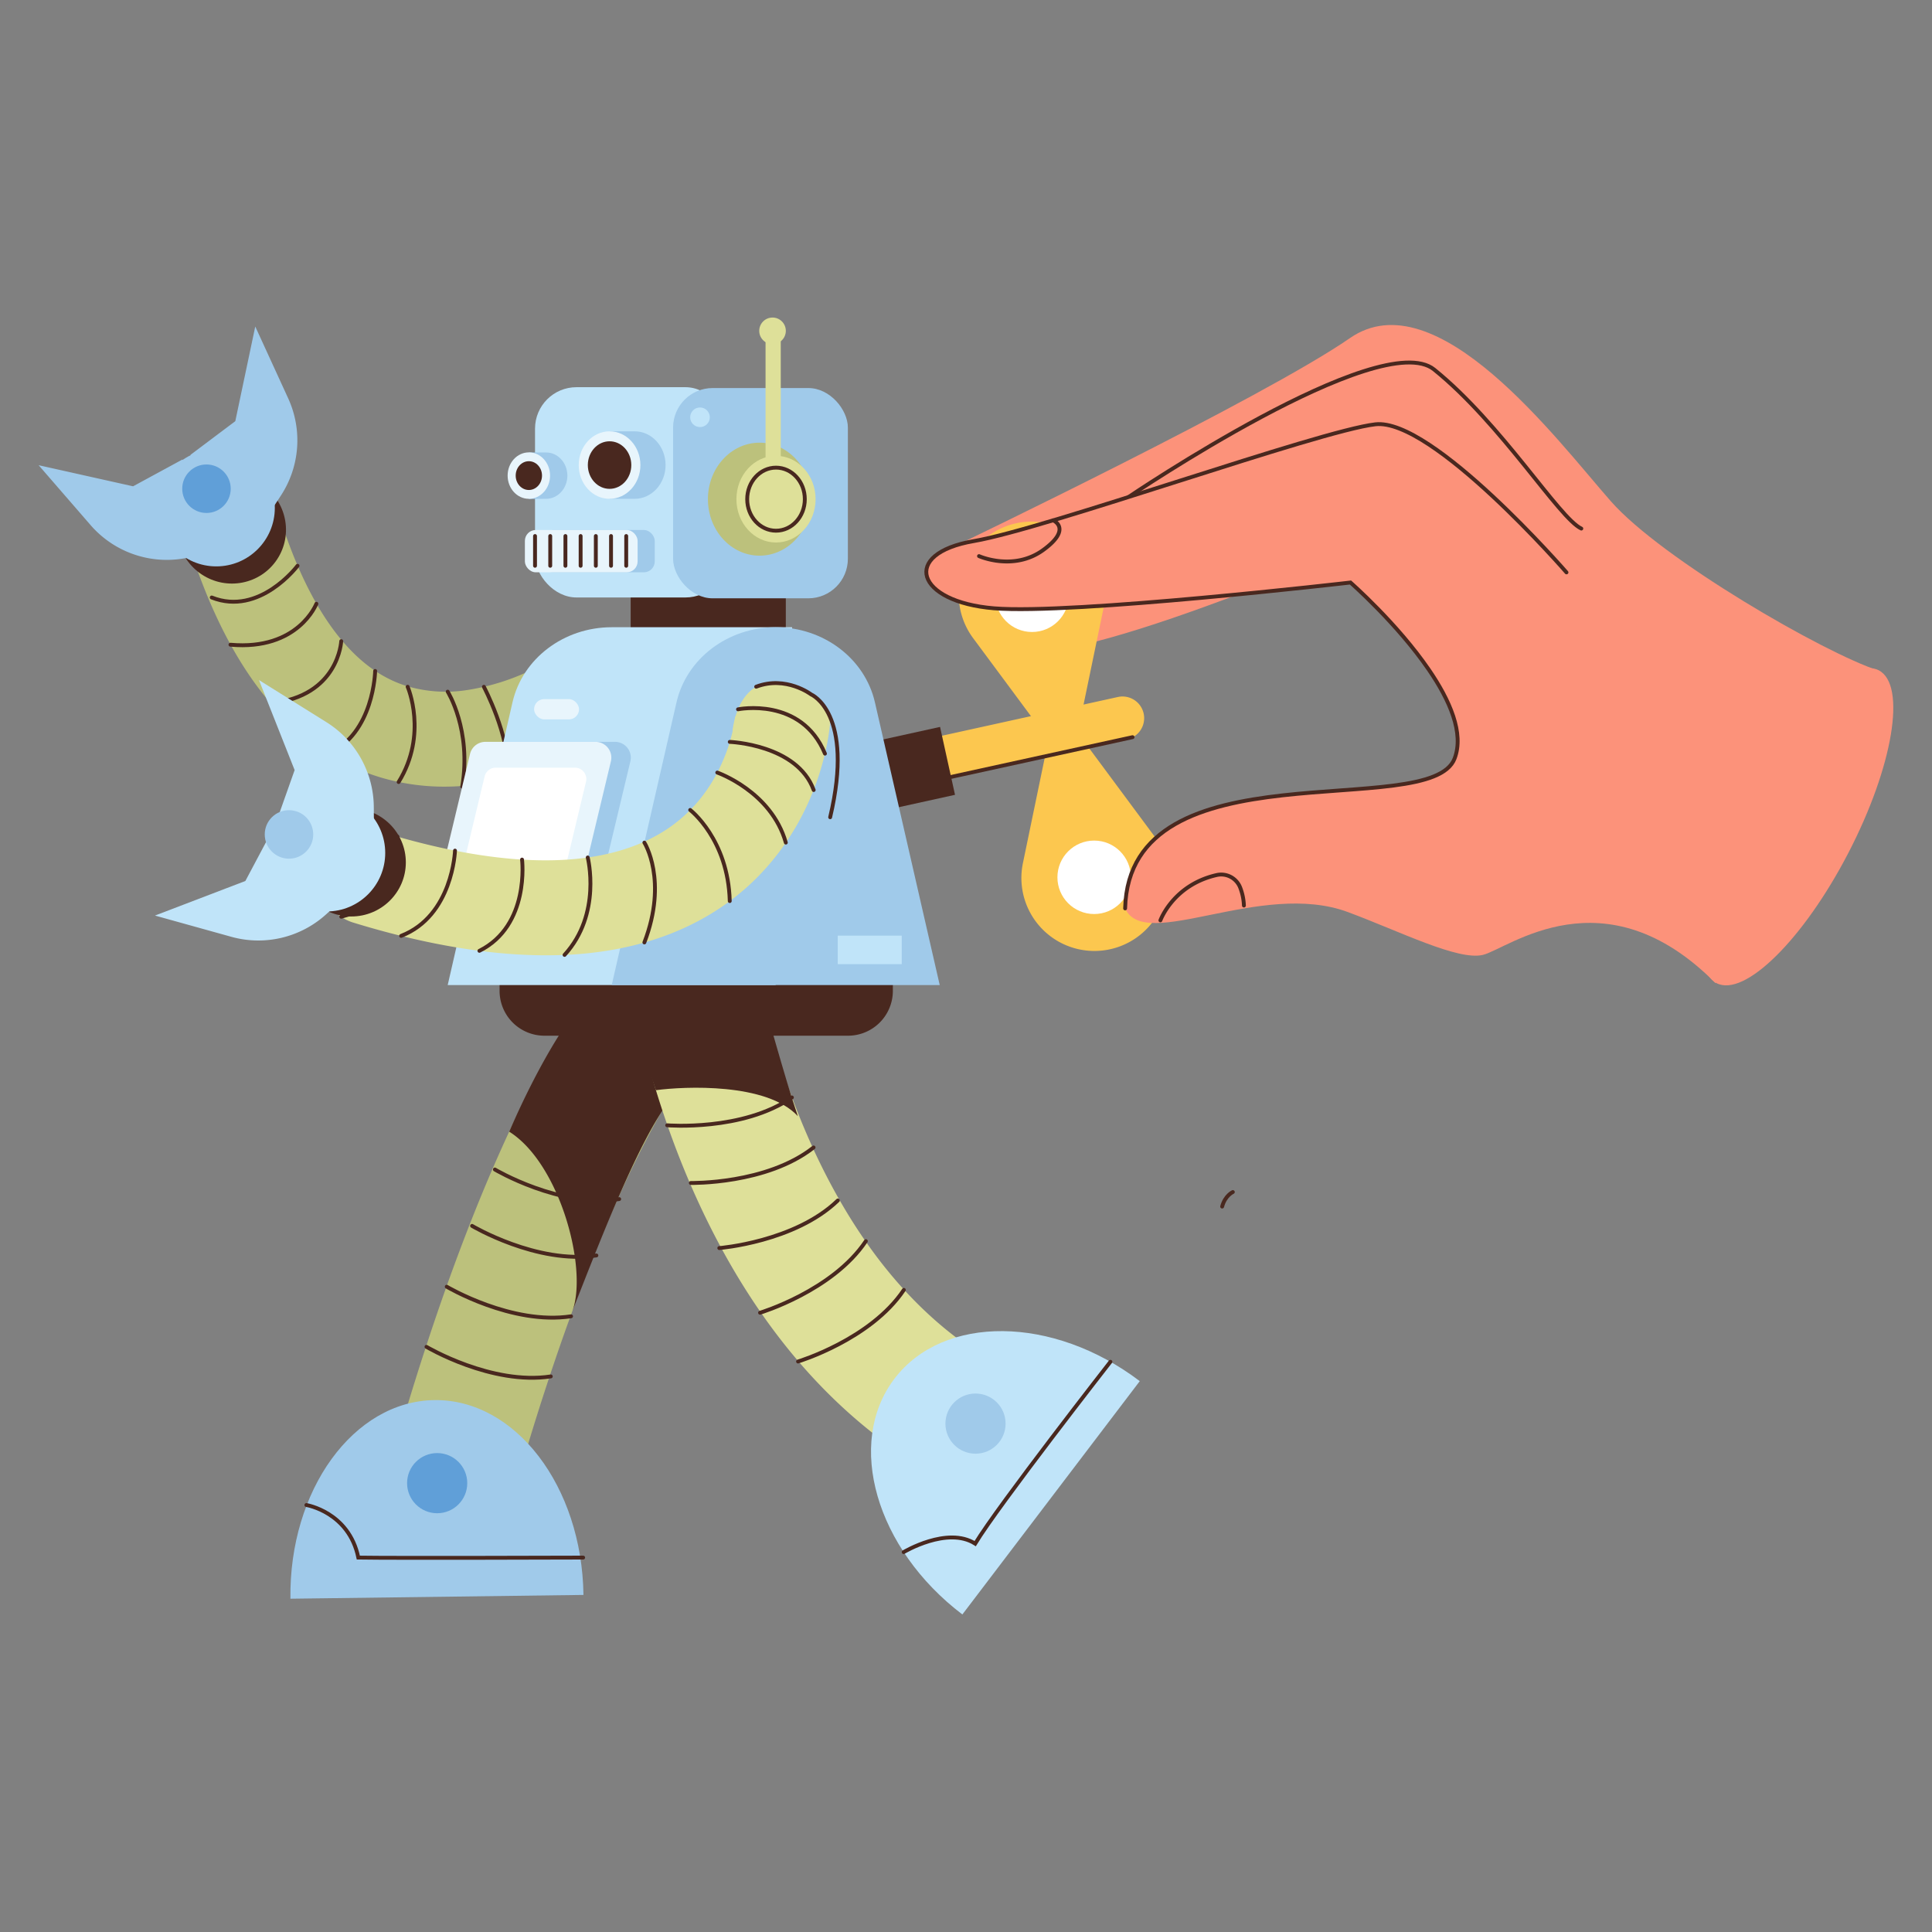 <svg viewBox="0 0 1000 1000" width="1000" height="1000" xmlns="http://www.w3.org/2000/svg"><rect x="0" y="0" width="1000" height="1000" fill="#808080" stroke="none"/><path d="M709.34 279.74s-166.05 73.12-188.23 55.2 12.2-36 38.11-51c-53.47 4.19-63.92-1.79-63.92-1.79S654 206 698.72 175s107.08 52.63 135 84.39c26.41 30.1 110.48 78.61 138.61 87.71-6.77 20-16.87 51.18-16.87 51.18S730.44 336 709.34 279.74z" fill="#fc927a"/><path d="M571.05 315.45l-17.12 82.63-50.25-67.79a37.8 37.8 0 0122.23-59.43 37.8 37.8 0 0145.14 44.59z" fill="#fcc74f"/><circle cx="534.18" cy="308.11" fill="#fff" r="19.01"/><path d="M529.46 446.75l17.12-82.63 50.25 67.79a37.79 37.79 0 01-22.23 59.42 37.79 37.79 0 01-45.14-44.58z" fill="#fcc74f"/><circle cx="566.33" cy="454.09" fill="#fff" r="19.01"/><path d="M440.836 391.107l137.759-30.339a11.21 11.21 0 0113.358 8.537 11.21 11.21 0 01-8.536 13.359l-137.76 30.338-4.821-21.895z" fill="#fcc74f"/><path d="M441.315 386.215l45.256-9.967 7.74 35.148-45.255 9.966z" fill="#49281f"/><path d="M231.71 806.2a32.79 32.79 0 01-31.6-41.56c12.77-45.95 26.52-88.15 40.88-125.41 11.63-30.19 23.71-57.31 35.92-80.61 21.14-40.38 35.94-56.59 38.69-59.43l47.08 45.62s.12-.11.34-.34c-.12.13-12.31 13.65-30.63 49.6-16.9 33.15-42.6 92.71-69.11 188.12a32.79 32.79 0 01-31.57 24.01z" fill="#bcc17c"/><path d="M294 528.87s-14 19-30.43 56.88c26.1 16.38 40.71 70.43 32.78 92.66 17.25-44 41.57-106.92 58-116.1s18-38-9.18-38a305.25 305.25 0 00-51.17 4.56z" fill="#49281f"/><path d="M150.32 827.49c-.73-56.23 32.64-102.26 74.52-102.8S301.26 769.3 302 825.53z" fill="#a0caea"/><path d="M158.59 779s22 3.6 26.88 27.2c18 .33 116.37 0 116.37 0" fill="none" stroke="#49281f" stroke-linecap="round" stroke-miterlimit="10" stroke-width="2"/><circle cx="226.28" cy="767.68" fill="#609fd8" r="15.57"/><path d="M230.15 407.17a115.05 115.05 0 01-33-4.73c-21.57-6.44-40.75-19.34-57-38.34-17.36-20.25-31.62-47.87-42.4-82.09a24.59 24.59 0 0146.9-14.77c8.75 27.79 19.77 49.57 32.74 64.75 10.16 11.89 21.18 19.5 33.69 23.28a71.22 71.22 0 0030.94 1.86 117.86 117.86 0 0030.33-9.06 159 159 0 0032.11-18.9h-.06l31.11 38.08a205.45 205.45 0 01-41.85 25.12 168.33 168.33 0 01-43.47 13.21 131.27 131.27 0 01-20.04 1.59z" fill="#bcc17c"/><g fill="none" stroke="#49281f" stroke-linecap="round" stroke-miterlimit="10" stroke-width="2"><path d="M250.46 355.49s13.36 25.22 12.37 44.56M231.73 358s12.42 19.78 7.52 49.19M211 355.47s10.65 24.53-4.67 49.3M194.18 347.29s-.6 32.5-24.32 42.79M176.62 331.86s-1.31 28.52-36.38 32.13M163.76 312.51s-9.36 24.34-44.47 21.19M154 292.85s-19.66 26.25-44.41 16.41M144.85 274.33s-12.46 20.16-44.92 14.59"/></g><path d="M506.35 767.05a32.62 32.62 0 01-22.06-3.56c-32-17.82-60.45-43.3-84.47-75.73-18.69-25.21-34.75-54.67-47.76-87.55-21.88-55.34-27.69-101.76-27.93-103.71l65.08-7.9v-.05c.05.41 5.3 41.29 24.41 89C424.54 604.86 437.8 629 453 649.44c18.31 24.54 39.56 43.63 63.15 56.76a32.78 32.78 0 01-9.82 60.85z" fill="#dee099"/><path d="M638.11 617s-4 1.78-5.53 7.52" fill="none" stroke="#49281f" stroke-linecap="round" stroke-miterlimit="10" stroke-width="2"/><path d="M258.57 494.45h203.57v18.41a23.22 23.22 0 01-23.22 23.22H281.8a23.22 23.22 0 01-23.22-23.22v-18.41h-.01zM326.43 284.38h80.31v63.87h-80.31z" fill="#49281f"/><path d="M401.49 509.86H231.73l33.53-146.33c5.2-22.68 26.6-38.88 51.35-38.88H410l-8.53 185.21" fill="#c0e4f9"/><path d="M316.63 509.86l33.53-146.33c5.2-22.68 26.6-38.88 51.35-38.88 24.76 0 46.16 16.2 51.35 38.88l33.54 146.33z" fill="#a0caea"/><rect fill="#c0e4f9" height="108.84" rx="21.45" width="99.32" x="276.93" y="200.41"/><rect fill="#a0caea" height="108.84" rx="20.48" width="90.47" x="348.39" y="200.85"/><ellipse cx="393.14" cy="258.37" fill="#bcc17c" rx="26.72" ry="29.24"/><ellipse cx="401.66" cy="258.37" fill="#dee099" rx="20.49" ry="22.43"/><path d="M282.67 258.19c6.06 0 11-5.39 11-12s-4.92-12-11-12h-8.94v24.05z" fill="#a0caea"/><ellipse cx="273.73" cy="246.17" fill="#e8f5fc" rx="10.98" ry="12.02"/><ellipse cx="273.73" cy="246.17" fill="#49281f" rx="6.81" ry="7.45"/><path d="M328.5 258.19c8.81 0 16-7.83 16-17.47s-7.15-17.47-16-17.47h-13v34.94z" fill="#a0caea"/><ellipse cx="315.51" cy="240.72" fill="#e8f5fc" rx="15.96" ry="17.47"/><ellipse cx="315.51" cy="240.72" fill="#49281f" rx="11.25" ry="12.31"/><rect fill="#a0caea" height="21.89" rx="5.61" width="58.35" x="280.54" y="274.33"/><rect fill="#e8f5fc" height="21.89" rx="5.61" width="58.35" x="271.68" y="274.33"/><path d="M396.25 173.21h7.87v90.15h-7.87z" fill="#dee099"/><circle cx="399.86" cy="171.24" fill="#dee099" r="6.88"/><g fill="none" stroke="#49281f" stroke-linecap="round" stroke-miterlimit="10" stroke-width="2"><ellipse cx="401.66" cy="258.37" rx="14.91" ry="16.32"/><path d="M276.93 277.45v15.4M284.8 277.45v15.4M292.66 277.45v15.4M300.53 277.45v15.4M308.4 277.45v15.4M316.27 277.45v15.4M324.13 277.45v15.4"/></g><path d="M299.32 479.7H242.4a8.18 8.18 0 01-8-10.09l19-79.35a8.19 8.19 0 018-6.28h56.93a8.18 8.18 0 017.95 10.09l-19 79.36a8.17 8.17 0 01-7.96 6.27z" fill="#a0caea"/><path d="M289.16 479.7h-56.93a8.17 8.17 0 01-7.95-10.09l19-79.35a8.18 8.18 0 018-6.28h56.92a8.18 8.18 0 018 10.09l-19 79.36a8.17 8.17 0 01-8.04 6.27z" fill="#e8f5fc"/><path d="M283.87 466.34h-41a5.9 5.9 0 01-5.74-7.27l13.71-57.2a5.9 5.9 0 015.74-4.52h41a5.9 5.9 0 015.74 7.27l-13.71 57.2a5.9 5.9 0 01-5.74 4.52z" fill="#fff"/><path d="M282.49 494.46c-29.44 0-62.76-5.63-99.3-16.82a24.58 24.58 0 1114.4-47c37 11.34 69.47 16.14 96.35 14.28 20.64-1.43 38-6.82 51.66-16 12.94-8.73 22.72-20.95 29.06-36.29a84 84 0 005.93-22v.19l49.05 3.46c-.12 1.6-1.32 16.18-8.52 34.62-9.72 24.88-26 45.7-47.15 60.21-20.89 14.34-46.43 22.7-75.91 24.84q-7.6.51-15.57.51z" fill="#dee099"/><path d="M379.2 378.08s2.63-31.14 28.92-23.91c20.67 5.68 21.57 20 21.57 20s-40.98 12.76-50.49 3.91z" fill="#dee099"/><path d="M498.12 835.64c-44.78-34-60.53-88.64-35.18-122s82.18-32.8 127 1.23z" fill="#c0e4f9"/><g fill="none" stroke="#49281f" stroke-linecap="round" stroke-miterlimit="10" stroke-width="2"><path d="M467.75 803.36s22.58-13.56 37-4.38c12.13-20 70-94.12 70-94.12M382 367.14s32.76-6.69 45 22.94M377.72 384s34.92 1.32 43.44 24.92M371.26 399.88s27.94 9.71 35.48 36.25M357.24 419.24s19.65 15.13 20.48 47.14M333.53 436.13s12.34 19.46 0 51.67M304.21 443.83s7.44 29.25-12 50.43M270.21 444.92s4.21 34.09-22.07 47.22M235.51 440.28s-1.15 33.76-27.89 44.13M205.7 433s7.66 32-29.06 41.49"/></g><circle cx="504.92" cy="736.86" fill="#a0caea" r="15.57"/><path d="M429.69 423c12.78-54.09-9.84-63.56-9.84-63.56s-13-9.9-28.46-4" fill="none" stroke="#49281f" stroke-linecap="round" stroke-miterlimit="10" stroke-width="2"/><path d="M433.62 484.29h33.11v14.75h-33.11z" fill="#c0e4f9"/><circle cx="362.32" cy="215.98" fill="#c0e4f9" r="5.08"/><g fill="none" stroke="#49281f" stroke-linecap="round" stroke-miterlimit="10" stroke-width="2"><path d="M335.65 551s38.35 8.24 65.86-6M256.16 605.34s33.72 20 64.33 15.3M244.35 634.52s33.73 20 64.34 15.3M231.24 666s33.73 20 64.34 15.31M220.75 697.13s33.73 20 64.34 15.3M345.34 582.45s39.09 3.22 64.54-14.41M357.57 612.3s39.21.81 63.53-18.37M372.3 646s39.1-3.12 61.37-24.64M393.4 679.47s37.55-11.33 54.77-37.06M413.07 704.71s37.55-11.32 54.77-37.06"/></g><path d="M326.76 532.15s9.44 21.65 12.75 32.13c14.81-2 57.4-3.94 73.46 13.44-6.56-19-17.43-59.34-18.71-62.45s-67.5 16.88-67.5 16.88z" fill="#49281f"/><ellipse cx="181.83" cy="446.37" fill="#49281f" rx="28.23" ry="28"/><g fill="#c0e4f9"><circle cx="169.09" cy="441.47" r="30.3"/><path d="M152.5 398.6l-9.7 27.4 50.79 12-.11-20.24a52.18 52.18 0 00-24.58-44L134.05 352zM127 456l13.64-25.67 43.17 29.31-15 13.61a52.18 52.18 0 01-49.06 11.64l-39.54-11z"/></g><circle cx="149.58" cy="431.9" fill="#a0caea" r="12.55"/><ellipse cx="119.86" cy="273.98" fill="#49281f" rx="28" ry="28.23" transform="rotate(-56.48 119.865 273.977)"/><g fill="#a0caea"><circle cx="111.95" cy="262.86" r="30.3"/><path d="M121.79 218l-23.22 17.45 35.72 38 11.09-16.93a52.18 52.18 0 003.81-50.28L132.12 169zM68.88 251.71l25.55-13.87 19.8 48.27-20 3.08a52.19 52.19 0 01-47.34-17.39L20 240.79z"/></g><circle cx="106.87" cy="252.96" fill="#609fd8" r="12.55"/><rect fill="#e8f5fc" height="10.49" rx="5.24" width="23.27" x="276.44" y="361.86"/><path d="M584.13 257.26s130.39-88.36 158.16-66c35 28.24 64.65 76.93 76.2 82.33" fill="none" stroke="#49281f" stroke-linecap="round" stroke-miterlimit="10" stroke-width="2"/><path d="M810.81 296.27s-69.54-80.07-98.95-76.65S541.9 273.57 504 280.07s-30 31.47 10.52 34.79S699 301.51 699 301.51s66.52 58.23 53.89 91.13-168.32-7.95-170.53 77.55C592.49 493 652.8 455.4 697.7 472.1c26.93 10 56.89 25.22 69.82 22.16s62.8-43.58 120.42 14.6C911.42 444 965.3 364 965.3 364s-83.1-1.91-154.49-67.73z" fill="#fc927a"/><g fill="none" stroke="#49281f" stroke-linecap="round" stroke-miterlimit="10" stroke-width="2"><path d="M810.81 296.27s-69.54-80.07-98.95-76.65S541.9 273.57 504 280.07s-30 31.47 10.52 34.79S699 301.51 699 301.51s24.14 21.13 40.57 45.13c10.85 15.83 18.34 32.92 13.32 46-12.63 32.9-168.32-7.95-170.53 77.55"/><path d="M600.62 476.38s6.6-18.38 29.2-23.48a10.56 10.56 0 0112.18 6.72 28.68 28.68 0 011.85 9.09M506.74 287.84s17.78 8 33.15-3.11 5.22-15.4 5.22-15.4"/></g><ellipse cx="930.49" cy="427.96" fill="#fc927a" rx="91.2" ry="29.54" transform="rotate(-62.59 930.438 427.962)"/><path d="M489.86 402.66l96.35-21.1" fill="none" stroke="#49281f" stroke-linecap="round" stroke-miterlimit="10" stroke-width="2"/></svg>